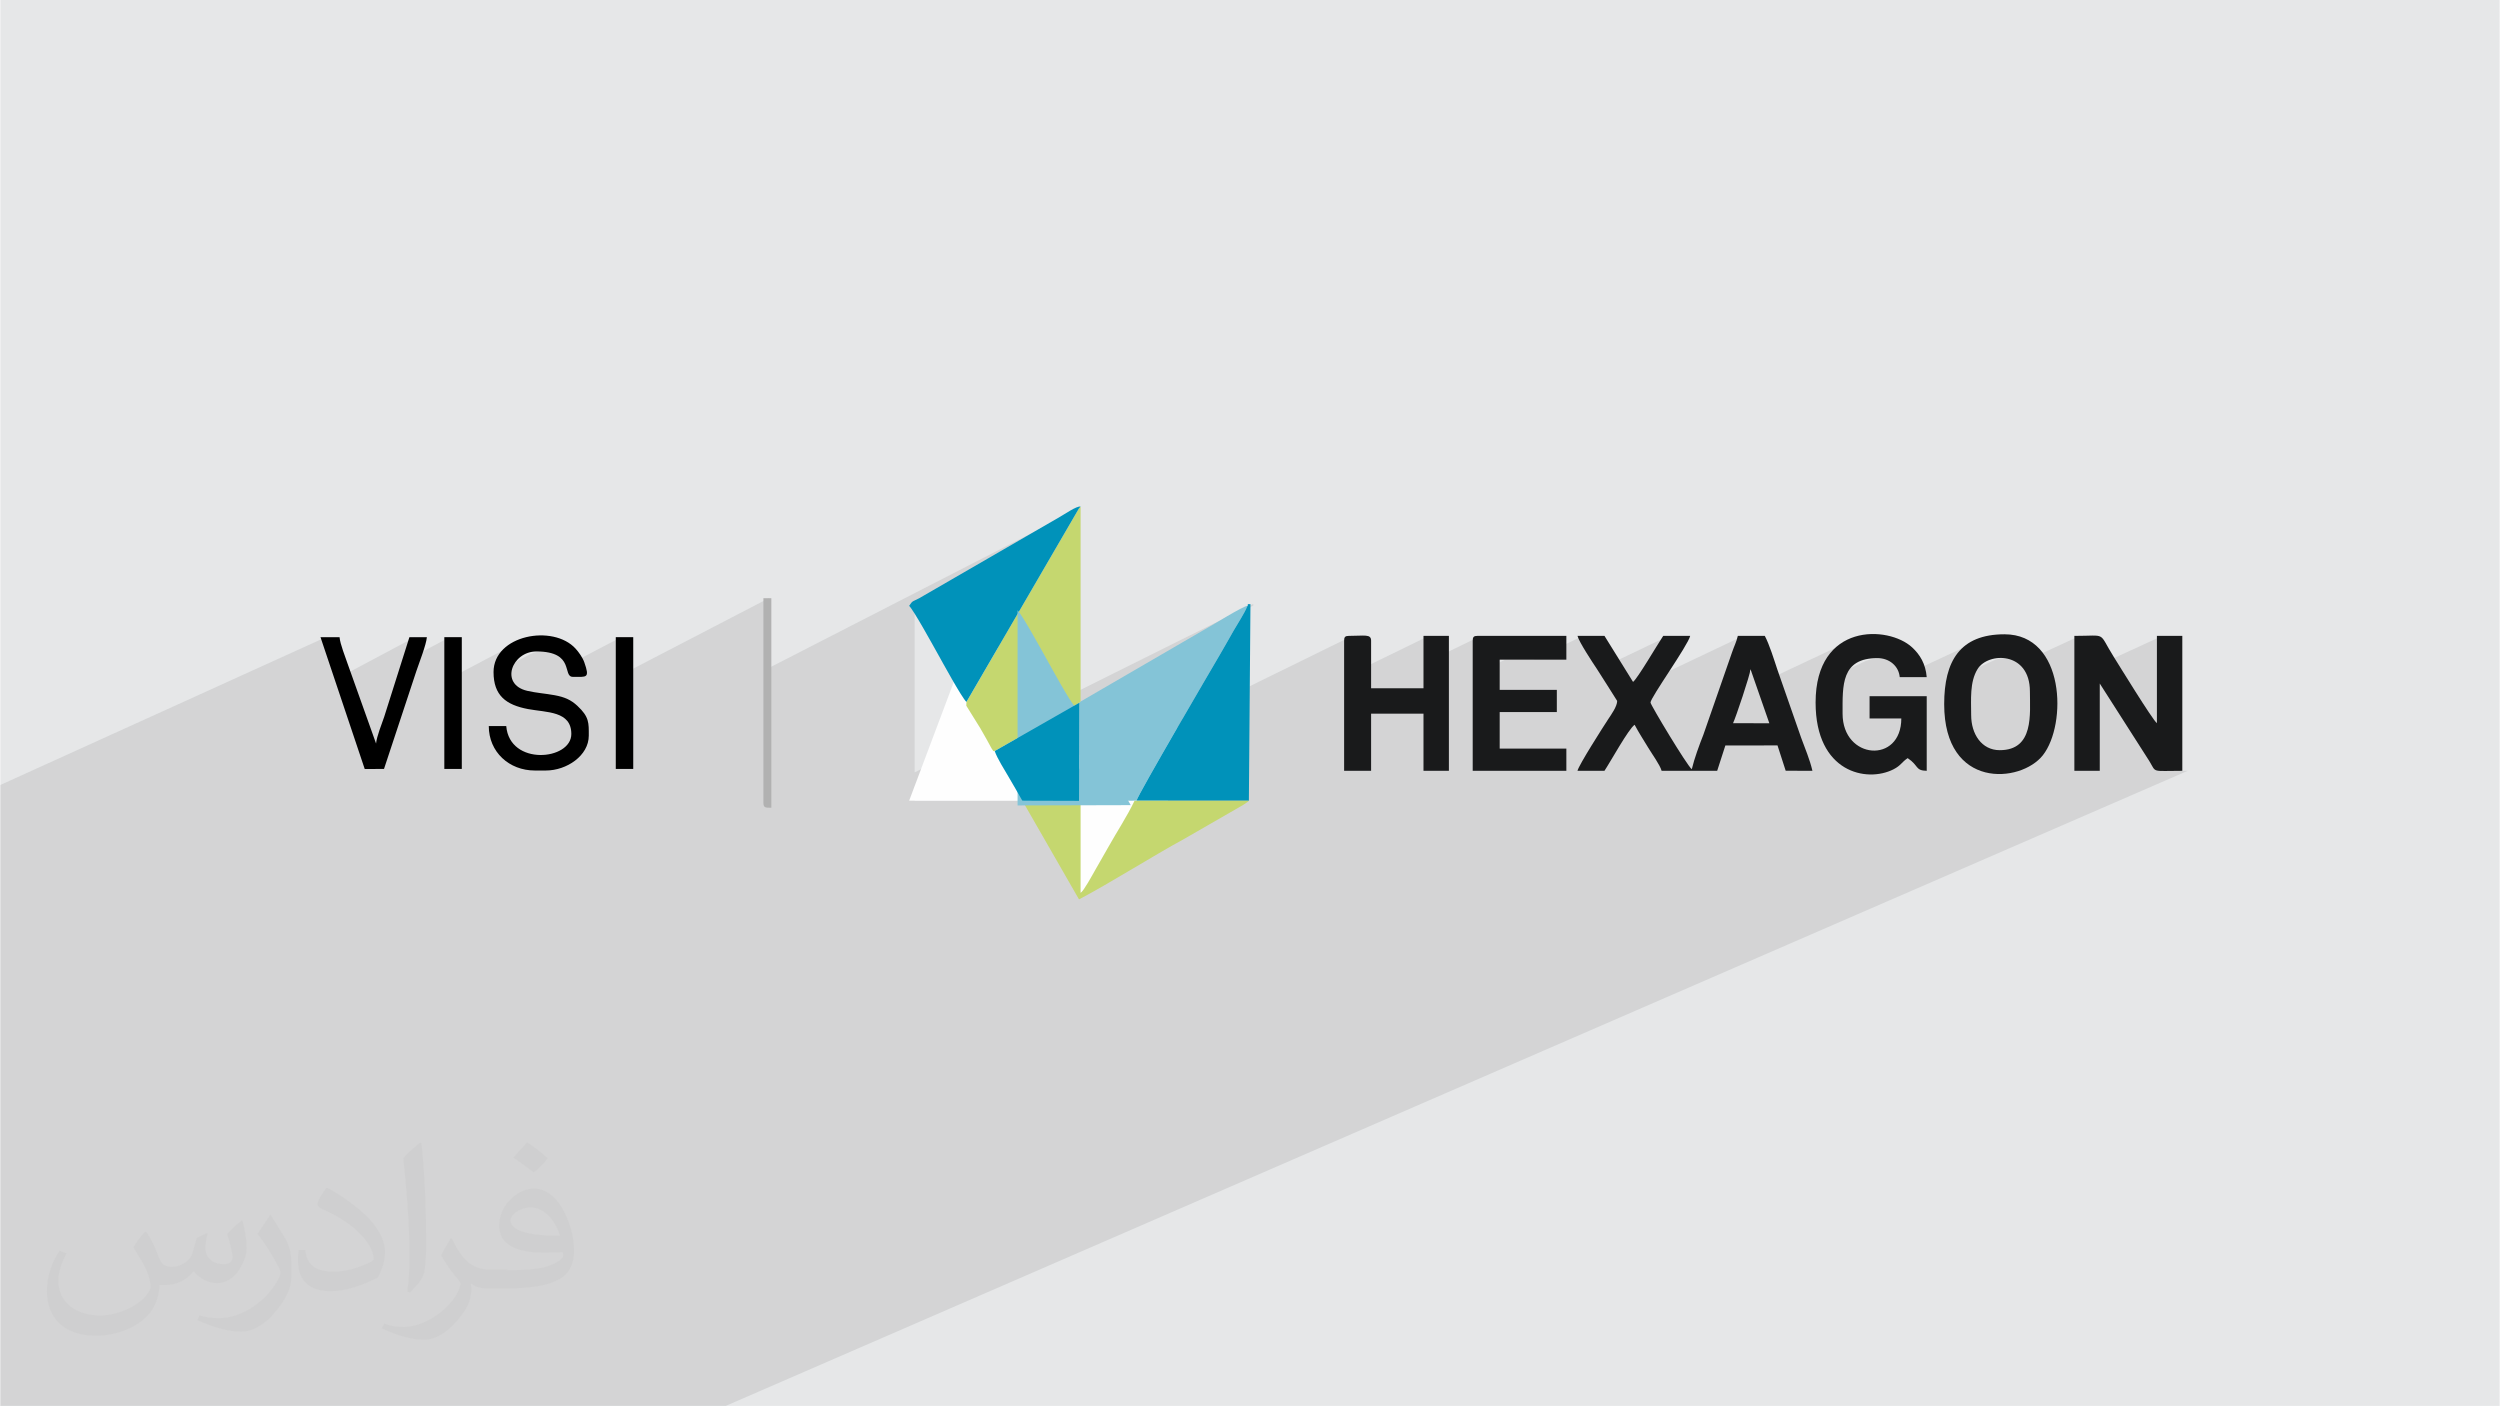 <?xml version="1.0" encoding="UTF-8"?>
<!DOCTYPE svg PUBLIC "-//W3C//DTD SVG 1.1//EN" "http://www.w3.org/Graphics/SVG/1.1/DTD/svg11.dtd">
<!-- Creator: CorelDRAW -->
<svg xmlns="http://www.w3.org/2000/svg" xml:space="preserve" width="3.704in" height="2.083in" version="1.1" style="shape-rendering:geometricPrecision; text-rendering:geometricPrecision; image-rendering:optimizeQuality; fill-rule:evenodd; clip-rule:evenodd"
viewBox="0 0 3699.38 2080.99"
 xmlns:xlink="http://www.w3.org/1999/xlink"
 xmlns:xodm="http://www.corel.com/coreldraw/odm/2003">
 <defs>
  <style type="text/css">
   <![CDATA[
    .fil3 {fill:#FEFEFE}
    .fil8 {fill:black}
    .fil7 {fill:#0092BA}
    .fil4 {fill:#191A1B}
    .fil6 {fill:#84C4D7}
    .fil9 {fill:#B1B1B1}
    .fil5 {fill:#C5D76F}
    .fil0 {fill:#E6E7E8}
    .fil2 {fill:#373435;fill-opacity:0.031}
    .fil1 {fill:#373435;fill-opacity:0.102}
   ]]>
  </style>
 </defs>
 <g id="Layer_x0020_1">
  <polygon class="fil0" points="-0,0 3699.38,0 3699.38,2080.99 -0,2080.99 "/>
  <polygon class="fil1" points="-0,1800.86 -0,1786.71 -0,1783.6 -0,1782.98 -0,1781.32 -0,1735.11 -0,1722.97 -0,1583.33 -0,1570.78 -0,1552.7 -0,1549.33 -0,1549.12 -0,1536.74 -0,1535.3 -0,1530.78 -0,1522.44 -0,1514.34 -0,1504.19 -0,1489.27 -0,1458.4 -0,1445.46 -0,1438.29 -0,1422.12 -0,1417.56 -0,1417.26 -0,1409.62 -0,1400.43 -0,1386.05 -0,1385.19 -0,1357.91 -0,1346.6 -0,1343.93 -0,1341.76 -0,1325.55 -0,1315.88 -0,1256.98 -0,1230.38 -0,1161.88 482.03,943.08 501.97,1002.54 613.61,943.08 603.17,976.07 665.31,943.08 665.31,1004.03 767.85,949.97 759.65,954.98 752.47,961 746.52,968.01 742.01,975.98 739.15,984.92 738.39,992.4 783.33,968.78 788.9,966.34 795,964.78 801.59,964.23 811.56,964.65 819.88,965.84 826.69,967.7 832.19,970.1 836.52,972.95 839.86,976.12 842.38,979.52 843.9,982.38 919.08,943.08 919.08,998.88 1137.59,885.38 1137.59,988.68 1596.6,753.09 1592.02,755.6 1587.42,758.33 1583.11,760.99 1579.38,763.29 1576.55,764.95 1368.13,885.49 1358.25,890.55 1357.95,890.77 1356.61,892.11 1355.13,894.01 1353.32,896.71 1353.32,1143.26 1853.84,894.19 1854.01,894.32 1854.49,894.57 1854.91,894.99 1854.93,895.63 1854.23,896.53 1831,908.08 1829.3,909.06 1824.53,911.82 1819.72,914.64 1814.95,917.46 1810.3,920.22 1805.86,922.86 1801.72,925.32 1797.96,927.53 1794.66,929.43 1791.91,930.97 1607.09,1038.36 1353.32,1164.33 1353.32,1185.13 1353.32,1185.54 1504.15,1185.14 1999.59,941.98 1998.64,942.67 1997.95,943.62 1997.49,944.84 1997.23,946.37 1997.15,948.22 1997.15,998.47 2114.63,941.17 2114.63,978.53 2189.91,941.98 2188.97,942.67 2188.28,943.62 2187.82,944.84 2187.56,946.37 2187.48,948.22 2187.48,995.7 2227.42,976.42 2269.35,976.42 2342.56,941.17 2343.14,943.04 2344.12,945.38 2345.44,948.13 2347.05,951.21 2348.91,954.56 2350.95,958.11 2353.15,961.8 2355.43,965.56 2357.77,969.32 2360.09,973.02 2362.37,976.57 2364.55,979.94 2366.57,983.03 2368.39,985.79 2369.96,988.15 2370.26,988.6 2469.44,941.17 2467.55,944.07 2465.25,947.71 2462.59,951.96 2459.65,956.73 2456.49,961.87 2453.16,967.28 2449.73,972.83 2446.26,978.4 2442.83,983.87 2439.48,989.13 2436.28,994.04 2433.3,998.5 2430.6,1002.37 2428.24,1005.55 2426.29,1007.9 2424.8,1009.31 2393.05,1024.41 2394.9,1027.34 2395.74,1028.68 2579.88,941.17 2579.01,944.54 2578.07,947.63 2577.05,950.55 2575.98,953.36 2574.87,956.17 2573.72,959.08 2572.54,962.17 2571.34,965.53 2555.55,1010.87 2598.68,990.52 2605.78,1010.9 2741.75,946.9 2736.24,949.87 2730.94,953.34 2725.86,957.32 2721.06,961.83 2716.55,966.89 2712.39,972.51 2708.58,978.71 2705.18,985.51 2702.21,992.93 2699.71,1000.98 2698.12,1007.9 2761.8,978.06 2768.91,975.88 2777.16,974.53 2786.66,974.07 2793.12,974.62 2799.11,976.21 2804.53,978.73 2809.27,982.11 2813.24,986.25 2816.34,991.05 2818.48,996.42 2818.97,999.08 2932.81,946.04 2924.65,950.01 2917.35,954.78 2910.88,960.35 2905.21,966.69 2900.32,973.77 2896.18,981.58 2892.74,990.08 2890,999.25 2888.51,1006.31 2947.61,978.89 2953.36,976.43 2959.57,974.75 2966.07,973.92 2972.7,973.98 2979.3,974.99 2985.72,977 2991.8,980.05 2992.63,980.67 3078.02,941.17 3078.02,997.33 3200.21,941.17 3200.21,1070.41 3163.71,1086.94 3188.9,1126.36 3190.74,1129.49 3192.22,1132.15 3193.47,1134.39 3194.58,1136.22 3195.67,1137.7 3196.84,1138.87 3198.22,1139.75 3199.9,1140.38 3202.01,1140.8 3204.64,1141.04 3207.92,1141.15 3211.95,1141.16 3216.84,1141.1 3222.71,1141.02 3229.66,1140.94 3237.8,1140.9 1073.7,2080.99 1001.3,2080.99 964.76,2080.99 931.24,2080.99 901.36,2080.99 859.51,2080.99 783.5,2080.99 736.42,2080.99 713.13,2080.99 688.24,2080.99 674.76,2080.99 652.71,2080.99 644.77,2080.99 616.46,2080.99 585.58,2080.99 568.98,2080.99 553.39,2080.99 550.05,2080.99 546.29,2080.99 511.87,2080.99 503.54,2080.99 470.46,2080.99 467.38,2080.99 459.88,2080.99 449.4,2080.99 435.41,2080.99 428.91,2080.99 421.87,2080.99 399.09,2080.99 396.82,2080.99 394.33,2080.99 386.57,2080.99 353.72,2080.99 340.11,2080.99 339.44,2080.99 311.15,2080.99 303.9,2080.99 275.53,2080.99 263.99,2080.99 260.87,2080.99 222.22,2080.99 219.84,2080.99 171.96,2080.99 149.71,2080.99 137.27,2080.99 133.67,2080.99 112.41,2080.99 105.84,2080.99 102.14,2080.99 85.47,2080.99 72.32,2080.99 19.72,2080.99 16.22,2080.99 10.82,2080.99 3.19,2080.99 -0,2080.99 -0,2067.39 -0,2065.44 -0,2059.83 -0,2059.62 -0,2059.56 -0,2040.38 -0,2035.59 -0,2017.79 -0,2007.12 -0,2007.01 -0,1975.83 -0,1971.35 -0,1938.19 -0,1899.95 -0,1898.5 -0,1896.31 -0,1893.31 -0,1891 -0,1888.79 -0,1820.52 -0,1820.14 "/>
  <path class="fil2" d="M216.74 1824.2c6.97,11.03 11.97,21.02 16.03,32.05 3.02,6.97 4.99,18.94 20.91,18.94 4.99,0 11.03,-1.04 17.06,-4.99 6.97,-3.02 11.97,-8.95 13.94,-16.96l6.04 -21.02 14.98 -6.97 0.94 1.04c-1.98,7.91 -3.02,15.92 -3.02,20.91 0,18 14.98,24.04 27.05,24.04 6.97,0 12.9,-3.02 12.9,-9.99 0,-8.01 -3.95,-22.06 -7.91,-34.96 6.97,-7.07 13.94,-14.05 21.96,-19.98l0.94 0.94c4.06,14.98 6.04,29.97 6.04,39.96 0,9.99 -3.95,19.98 -8.01,26.95 -6.97,14.05 -19.98,25.07 -35.9,25.07 -12.07,0 -25.07,-6.04 -34.02,-17.06l-0.94 0c-9.05,11.03 -22.06,19.98 -42.97,19.98l-7.07 0c-0.94,14.05 -3.95,24.04 -8.95,32.98 -13.01,24.97 -49.94,42.04 -84.9,42.04 -49.01,0 -72.94,-27.99 -72.94,-65.97 0,-22.99 8.01,-44.95 18.94,-59.93l9.99 3.95c-6.97,14.05 -11.97,26.95 -11.97,39.96 0,34.96 29.03,51.92 61.91,51.92 30.07,0 67.94,-18.94 75.02,-41.93 -3.02,-24.97 -12.07,-35.9 -26.01,-58.89 3.95,-6.97 9.99,-14.98 16.96,-22.99l1.04 0 0 0 1.98 0.94 -0.01 0.01zm563.43 -132.87c9.99,6.04 19.98,14.05 29.97,22.99 -5.93,8.01 -11.97,14.98 -20.91,21.02 -9.99,-8.01 -19.98,-14.98 -29.97,-21.96 6.97,-8.01 13.94,-14.98 19.98,-22.06l0 0 0.94 0zm4.99 95.93c-16.96,0 -29.97,11.03 -29.97,19.04 0,16.96 32.98,22.89 72.94,22.89 -4.99,-19.98 -21.96,-41.93 -42.97,-41.93zm-36.94 92.92c21.96,0 41,-1.04 54.94,-3.95 16.03,-4.06 29.97,-12.07 29.97,-18 0,-1.04 0,-3.02 -0.94,-4.99 -9.05,0.94 -19.04,0.94 -29.03,0.94 -28.92,0 -51.92,-6.97 -60.97,-22.89 -1.98,-4.99 -3.95,-9.99 -3.95,-16.03 0,-16.03 6.97,-31.94 19.04,-41.93 9.89,-9.05 20.91,-14.05 32.88,-14.05 19.98,0 37.04,16.03 47.97,42.04 6.04,13.94 11.03,29.97 11.03,50.88 0,14.05 -4.06,24.97 -11.97,34.02 -16.03,14.98 -44.95,20.91 -89.9,20.91l-19.98 0 0 0 -4.99 0c-11.03,0 -19.04,-1.98 -25.07,-6.97l-0.94 0c0,3.02 0.94,4.99 0.94,6.97 0,9.99 -2.91,22.99 -9.99,32.98 -19.98,29.97 -41.93,42.97 -59.93,42.97 -18.94,0 -41.93,-6.97 -62.95,-16.96l4.06 -6.97c6.97,2.91 15.92,4.99 28.92,4.99 34.02,0 77.93,-32.98 83.97,-63.99 -1.04,-3.02 -3.02,-5.93 -6.97,-9.99 -9.99,-11.97 -16.03,-21.96 -21.96,-31.94 4.89,-9.99 9.89,-18 13.94,-24.97l1.98 0c13.94,28.92 27.99,45.99 56.92,45.99l4.99 0 0 0 21.02 0 0 0 -3.02 0.94 -0 0.01zm-145.88 31c2.08,-14.05 3.02,-29.03 3.02,-42.97l0 -21.02c0,-38.91 -4.99,-95.94 -8.95,-132.87 6.97,-8.01 16.96,-16.96 24.97,-22.99l1.98 1.04c4.99,46.93 6.97,100.93 6.97,150.87 0,13.01 -0.94,25.91 -1.98,34.96 -1.04,11.97 -8.01,20.91 -21.96,34.96l-3.02 -1.04 0 0 -1.04 -0.94 0 -0zm-150.87 -62.01c1.04,18 9.99,32.98 41,32.98 19.98,0 36,-4.99 54.94,-13.94 3.02,-1.04 4.99,-3.02 4.99,-4.99 0,-11.97 -8.95,-26.95 -23.93,-41 -14.05,-13.01 -34.02,-24.97 -50.99,-31.94 -5.93,-3.02 -8.01,-4.99 -8.01,-8.01 0,-4.99 6.97,-16.03 13.01,-23.93l1.98 0c19.98,10.92 42.97,26.95 59.93,43.91 14.98,16.03 24.97,32.98 24.97,50.99 0,13.01 -3.95,25.91 -10.92,37.98 -21.96,10.92 -45.99,19.98 -69.92,19.98 -29.03,0 -47.97,-14.05 -47.97,-44.95 0,-3.02 0,-9.05 0.94,-16.03l9.99 0 0 0 0 -1.04 -0 0zm-51.92 -51.92l18 29.03c6.97,10.92 13.01,21.96 13.01,40.89l0 24.04c0,18.94 -11.97,38.91 -31.94,59.93 -14.98,13.94 -29.03,19.98 -42.04,19.98 -18.94,0 -39.96,-6.04 -64.93,-16.96l3.02 -7.07c8.01,2.08 16.96,4.06 27.99,4.06 36,0 71.9,-26.01 88.86,-57.95 2.08,-4.06 3.02,-6.97 3.02,-8.95 0,-4.06 -1.98,-8.01 -3.95,-11.03 -9.05,-16.96 -19.04,-32.98 -29.97,-46.93 5.93,-9.05 11.97,-18 18,-27.05l0.94 0 0 0 0 -1.98 0.01 0z"/>
  <g id="_2939072556272">
   <path class="fil3" d="M1450.36 905.54c12.83,12.83 96.93,218.08 109.75,219.5 12.82,1.42 182.36,-48.52 182.36,-48.52l-18.45 139.74 -125.08 105.6 -75.88 -136.7 -177.89 0 105.18 -279.62z"/>
   <g>
    <g>
     <path class="fil4" d="M2590.54 990.56l27.87 80 -53.72 -0.11c3.96,-8.25 25.11,-71.06 25.85,-79.89zm-197.38 46.99c0,8.06 -8.95,20.42 -13.15,26.8 -7.54,11.47 -43.57,67.87 -45.6,76.58l39.94 0c8.53,-12.74 35.68,-62.13 44.65,-68.14 6.6,12.47 12.64,21.4 20.13,33.92 5.4,9.02 17.56,25.76 19.82,34.22l82.24 0 12.1 -37.48 77.19 -0.11 12.1 37.48 39.6 0.11c-4.03,-17.28 -10.91,-32.88 -16.75,-49.04l-35.24 -101.04c-4.85,-14.62 -11.68,-36.75 -18.5,-49.64l-39.95 0c-2.2,9.44 -5.33,14.94 -8.54,24.35l-42.46 122.02c-5.85,14.77 -13.59,35.79 -17.14,51.01 -6.78,-4.97 -61.09,-95.29 -61.09,-98.69 0,-7.42 55.41,-84.41 58.74,-98.69l-39.94 0c-8.87,13.24 -38.06,63.31 -44.65,68.14l-42.29 -68.14 -39.94 0c2,8.59 22.78,40.15 28.67,48.87 2.86,4.24 30.08,47.43 30.08,47.46z"/>
     <path class="fil5" d="M1429.95 1038.98l-0.17 5.62 20.7 33.32c3.55,5.86 5.84,10.6 9.38,16.47 3.49,5.8 6.42,12.55 9.85,17.28l2.1 0 125.31 -71.52 1.82 -1.76 0 -288.57c-0.44,0.45 -1,1.07 -1.27,1.4 -0.27,0.32 -0.92,1 -1.23,1.4l-166.49 286.35z"/>
     <path class="fil6" d="M1598.95 1038.4l-1.82 1.76 -0.52 145.23 2.34 0.13 79.89 -0.35 2.82 0.02c2.86,-10.34 108.93,-191.41 123.52,-216.31 7.28,-12.42 13.89,-24.32 20.53,-35.92 6.9,-12.07 15.24,-24.09 20.37,-36.4 -9.13,1.96 -49.29,27.32 -62.31,34.44l-184.82 107.39z"/>
     <path class="fil7" d="M1345.18 896.75c7.06,6.97 34.27,56.7 42.05,70.51 6.94,12.32 35.79,65.42 42.73,71.72l166.49 -286.35c0.32,-0.4 0.97,-1.08 1.23,-1.4 0.27,-0.32 0.83,-0.94 1.27,-1.4 -5.53,-1.43 -24.47,11.86 -30.54,15.15l-208.42 120.55c-9.19,4.97 -9.44,2.8 -14.81,11.22z"/>
     <path class="fil7" d="M1681.66 1185.19l166.36 0.06 2.35 -291.03c-9.47,0 -1.11,-0.42 -4.29,2.35 -5.13,12.31 -13.47,24.33 -20.37,36.4 -6.63,11.6 -13.25,23.5 -20.53,35.92 -14.59,24.89 -120.66,205.97 -123.52,216.31z"/>
     <path class="fil4" d="M3069.88 1140.94l37.6 0 0 -129.23 73.28 114.7c10.96,17.98 2.09,14.53 48.91,14.53l0 -199.72 -37.6 0 0 129.24c-6.41,-4.7 -57.14,-87.5 -63.9,-98.23 -23.84,-37.87 -8.66,-31 -58.28,-31l0 199.72z"/>
     <path class="fil4" d="M2686.87 1039.9c0,103.61 75.77,118.98 115.27,98.83 11.18,-5.71 11.96,-10.52 21.01,-16.58 16.83,11.27 10.85,18.41 28.2,18.79l0 -110.43 -84.59 0 0 32.9 46.99 0c0,67.77 -86.94,61.23 -86.94,-7.05 0,-41.97 -2.38,-82.24 51.7,-82.24 17.79,0 31.55,12.05 32.89,28.2l39.95 0c-1.65,-19.86 -10.03,-33.43 -21.65,-44.14 -35.17,-32.44 -142.83,-36.84 -142.83,81.73z"/>
     <path class="fil5" d="M1848.02 1185.25l-166.36 -0.06 -2.82 -0.02c-11.31,23.58 -26.13,45.85 -39.22,69.28 -6.8,12.16 -12.92,22.66 -19.64,34.4 -3.91,6.84 -16.16,29.44 -21.03,33.01l0 -136.34 -2.34 -0.13 -83.91 -0.26 83.91 146.13c48.15,-25.48 107.02,-63.02 156.62,-90.1l86.46 -49.81c2.74,-1.75 2.04,-1.23 4.28,-2.86 4.54,-3.31 1.1,-0.38 4.06,-3.26z"/>
     <path class="fil6" d="M1352.23 1178.54zm160.47 6.6l-160.47 -6.6zm160.47 6.6c-7.05,-12.74 -13.45,-23.28 -20.7,-35.88 -5.82,-10.12 -16.13,-26.03 -20.18,-37.57l-2.1 0c-8.39,6.69 -19.42,11.51 -28.65,17.06 -12.08,7.27 -80.81,47.93 -88.84,49.8 2.15,-9.24 71.79,-129.73 77.56,-133.94l0.17 -5.62c-6.94,-6.3 -35.79,-59.39 -42.73,-71.72 -7.78,-13.82 -34.99,-63.54 -42.05,-70.51l0 288.84 167.52 -0.45z"/>
     <path class="fil4" d="M1989 948.26l0 192.67 39.94 0 0 -84.59 77.54 0 0 84.59 37.6 0 0 -199.72 -37.6 0 0 77.54 -77.54 0 0 -70.49c0,-10.24 -9.95,-7.05 -32.9,-7.05 -5.41,0 -7.05,1.64 -7.05,7.05z"/>
     <path class="fil4" d="M2917.14 1058.7c0,-23.2 -2.4,-48.92 9.36,-68.19 15.64,-25.64 77.59,-26.63 77.59,32.94 0,33.39 6.32,86.94 -44.65,86.94 -27.06,0 -42.29,-24.26 -42.29,-51.69zm-39.94 -16.45c0,126.57 113.25,117.33 146.09,75.6 35.95,-45.69 32.87,-178.99 -56.8,-178.99 -66.07,0 -89.29,39.84 -89.29,103.39z"/>
     <path class="fil4" d="M2179.33 948.26l0 192.67 138.63 0 0 -32.89 -98.69 0 0 -54.05 84.59 0 0 -32.9 -84.59 0 0 -44.64 98.69 0 0 -35.25 -131.58 0c-5.42,0 -7.05,1.64 -7.05,7.05z"/>
     <path class="fil7" d="M1471.81 1111.68c4.05,11.54 14.36,27.45 20.18,37.57 7.25,12.6 13.65,23.14 20.7,35.88l83.91 0.26 0.52 -145.23 -125.31 71.52z"/>
    </g>
    <g>
     <path class="fil8" d="M730.01 994.81c0,34.71 18.47,48.56 51.01,54.72 27.55,5.22 64.12,2.63 64.12,36.92 0,39.09 -91.39,47.73 -96.34,-11.75l-25.85 0c0,38.39 30.19,65.79 68.14,65.79l16.45 0c30.56,0 63.44,-21.87 63.44,-51.69 0,-18.72 0.83,-27.59 -16.97,-44.13 -9.15,-8.5 -18.39,-12.87 -33.68,-15.66 -14.17,-2.59 -27.21,-3.37 -40.52,-6.48 -41.09,-9.6 -22.68,-58.27 13.62,-58.27 57.92,0 37.82,37.6 54.05,37.6 20.54,0 25.31,2.52 16.86,-21.52 -2.47,-7.05 -8.11,-14.94 -12.8,-20.13 -33.23,-36.7 -121.54,-20.41 -121.54,34.61z"/>
     <path class="fil8" d="M539.34 1138.26l28.53 -0.11 47.88 -144.79c4.16,-12.48 14.61,-38.77 15.57,-50.23l-25.85 0 -37.28 117.8c-3.46,10.3 -11.2,29.24 -12.07,39.63l-41.99 -117.78c-3.44,-10.33 -11.19,-29.25 -12.05,-39.64l-28.2 0 65.46 195.14z"/>
     <polygon class="fil8" points="910.93,1138.15 936.78,1138.15 936.78,943.12 910.93,943.12 "/>
     <polygon class="fil8" points="657.16,1138.15 683.01,1138.15 683.01,943.12 657.16,943.12 "/>
    </g>
    <path class="fil9" d="M1129.45 1188.53c0,7.81 4.22,6.88 11.75,7.05l0 -310.16 -11.75 0 0 303.11z"/>
   </g>
  </g>
 </g>
</svg>
